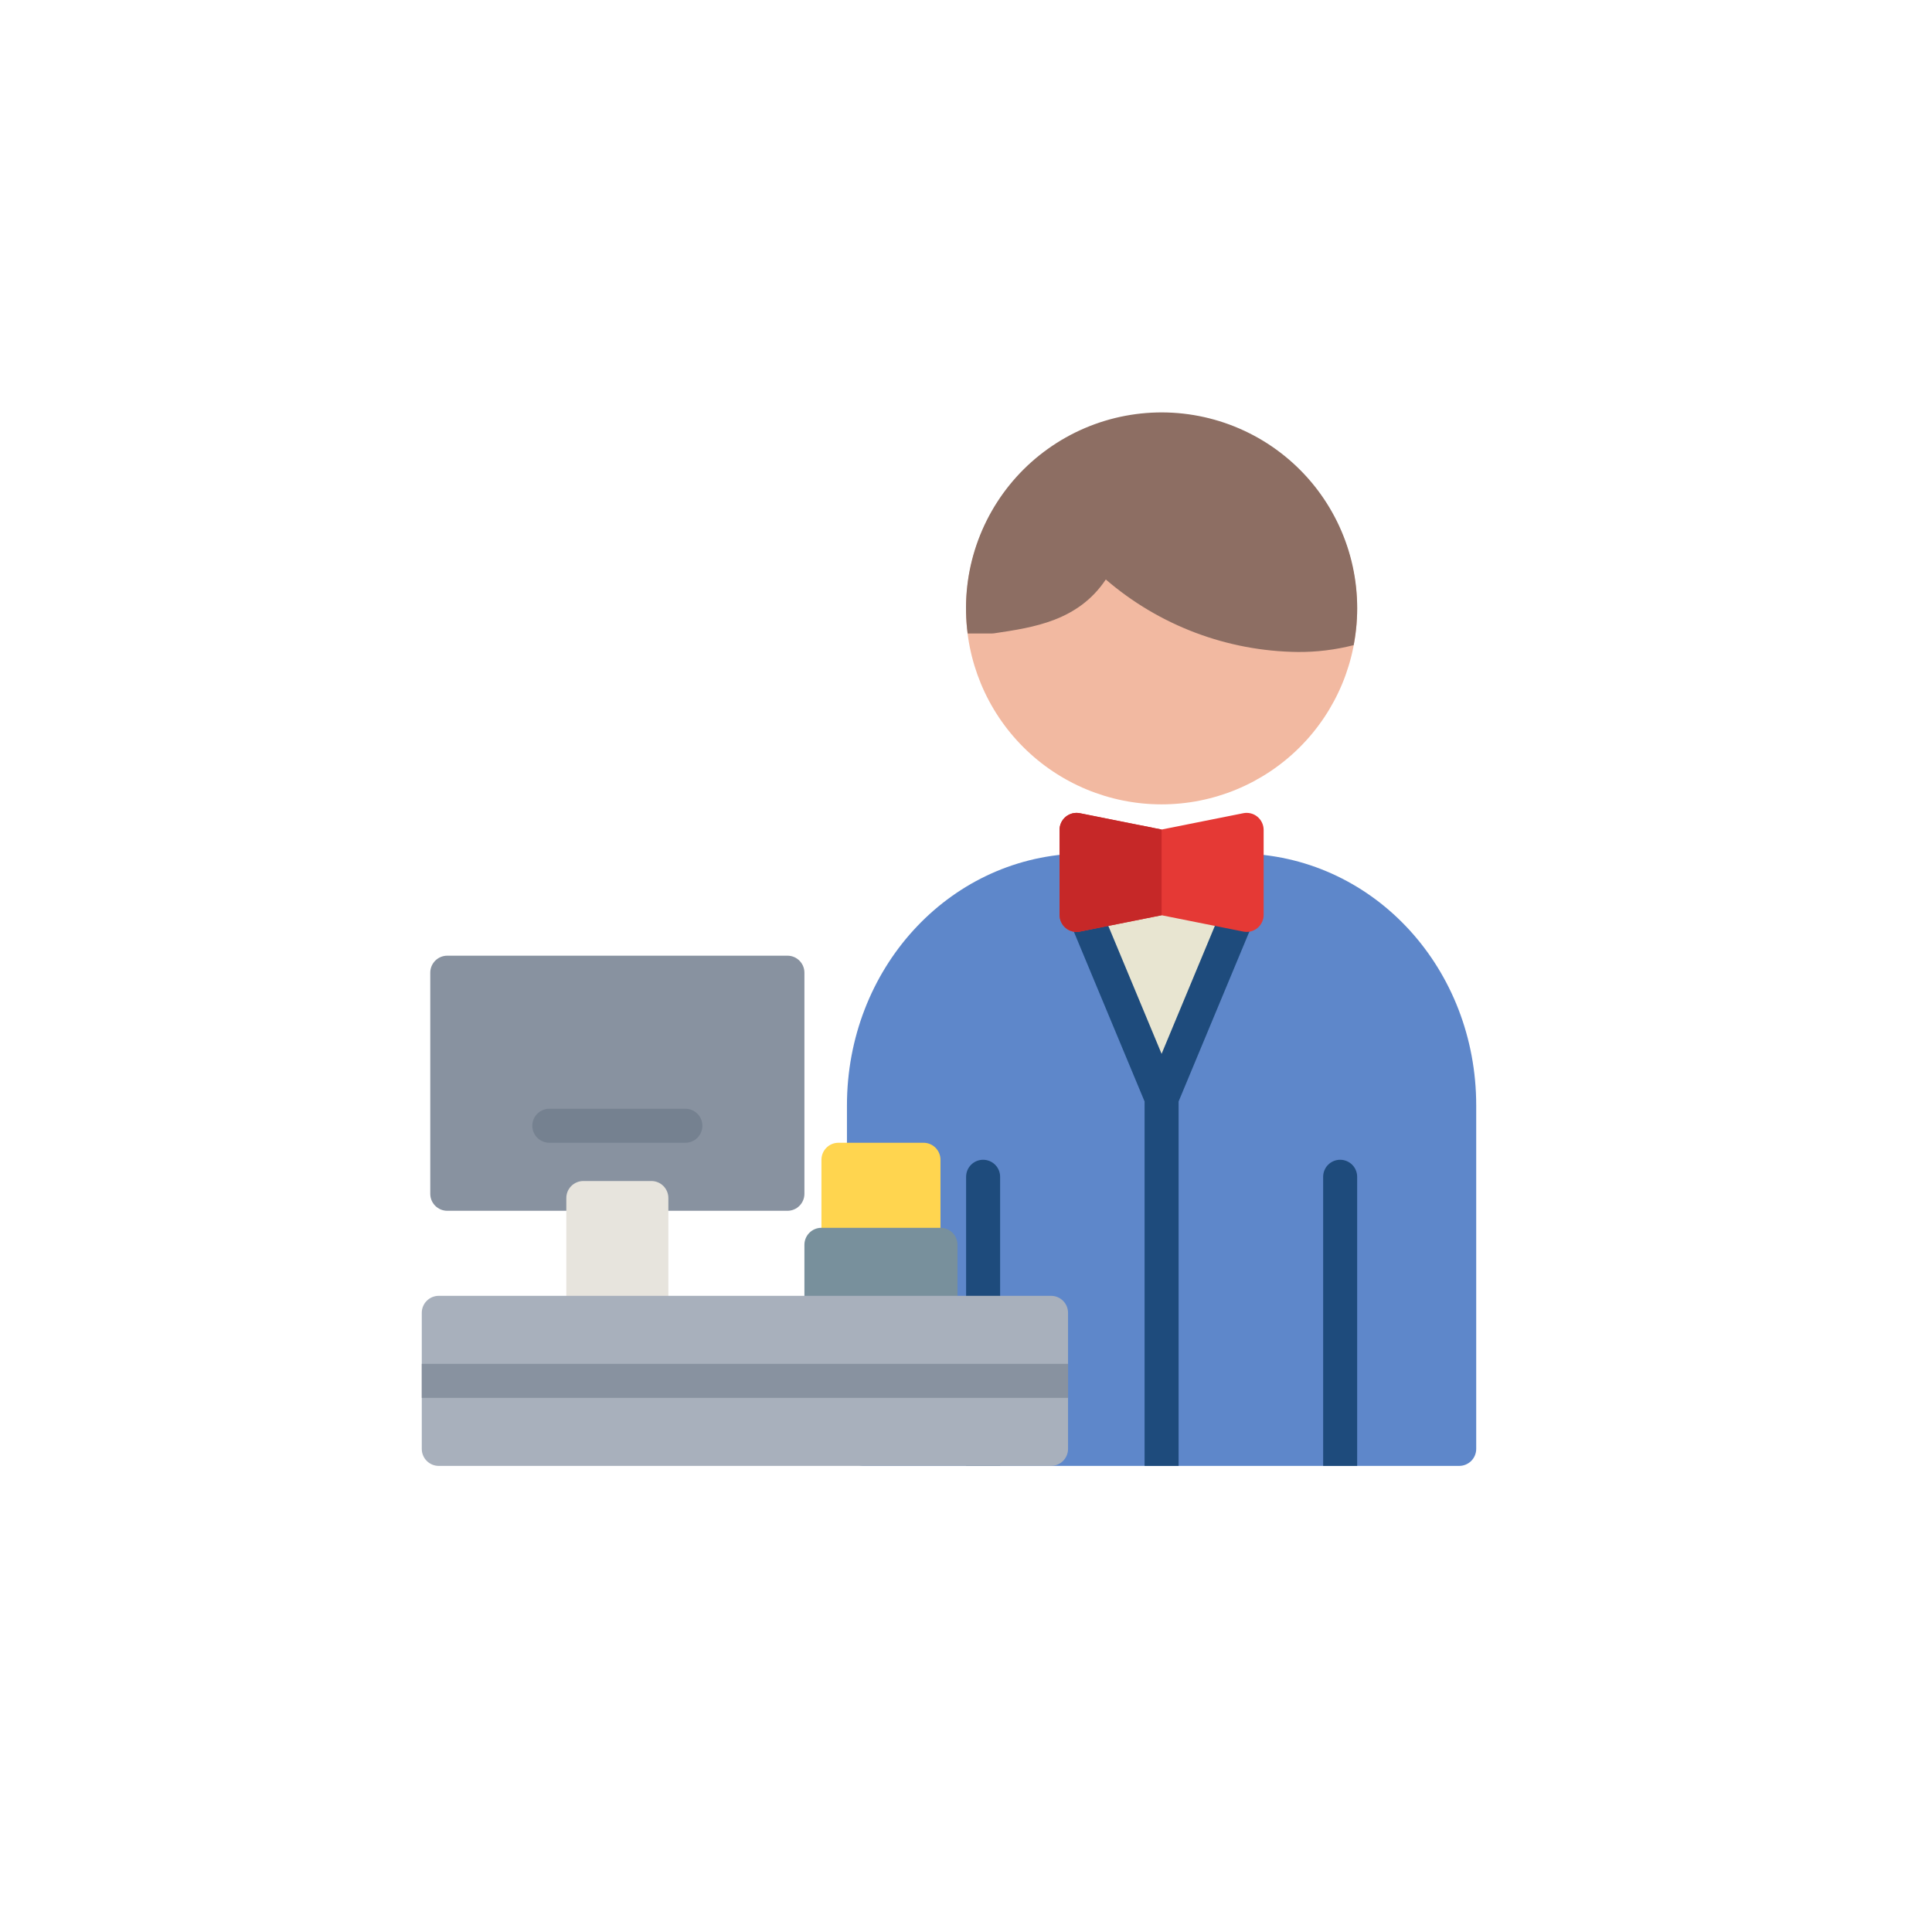<svg width="71" height="71" viewBox="0 0 71 71" fill="none" xmlns="http://www.w3.org/2000/svg">
<path d="M28.938 35.121H16.438C16.092 35.121 15.812 35.401 15.812 35.746V43.871C15.812 44.216 16.092 44.496 16.438 44.496H28.938C29.283 44.496 29.562 44.216 29.562 43.871V35.746C29.562 35.401 29.283 35.121 28.938 35.121Z" fill="#8892A0"/>
<path d="M25.188 41.996H20.188C20.022 41.996 19.863 41.93 19.746 41.813C19.628 41.696 19.562 41.536 19.562 41.371C19.562 41.205 19.628 41.046 19.746 40.929C19.863 40.812 20.022 40.746 20.188 40.746H25.188C25.353 40.746 25.512 40.812 25.629 40.929C25.747 41.046 25.812 41.205 25.812 41.371C25.812 41.536 25.747 41.696 25.629 41.813C25.512 41.93 25.353 41.996 25.188 41.996Z" fill="#758190"/>
<path d="M23.938 43.402H21.438C21.092 43.402 20.812 43.682 20.812 44.027V47.777C20.812 48.122 21.092 48.402 21.438 48.402H23.938C24.283 48.402 24.562 48.122 24.562 47.777V44.027C24.562 43.682 24.283 43.402 23.938 43.402Z" fill="#E7E4DD"/>
<path d="M45.812 31.371H39.562C39.554 31.371 39.546 31.371 39.538 31.371C34.82 31.559 31.125 35.623 31.125 40.625V53.246C31.125 53.411 31.191 53.571 31.308 53.688C31.425 53.805 31.584 53.871 31.75 53.871H53.625C53.791 53.871 53.95 53.805 54.067 53.688C54.184 53.571 54.25 53.411 54.25 53.246V40.625C54.25 35.623 50.555 31.559 45.812 31.371Z" fill="#5E87CA"/>
<path d="M45.516 33.563L42.688 40.354L39.859 33.563H45.516Z" fill="#E8E5D1"/>
<path d="M49.25 42.621C49.084 42.621 48.925 42.687 48.808 42.804C48.691 42.921 48.625 43.08 48.625 43.246V53.871H49.875V43.246C49.875 43.08 49.809 42.921 49.692 42.804C49.575 42.687 49.416 42.621 49.25 42.621Z" fill="#1E4B7C"/>
<path d="M36.129 42.621C35.963 42.621 35.804 42.687 35.687 42.804C35.57 42.921 35.504 43.08 35.504 43.246V53.871H36.754V43.246C36.754 43.08 36.688 42.921 36.571 42.804C36.454 42.687 36.295 42.621 36.129 42.621Z" fill="#1E4B7C"/>
<path d="M45.756 32.986C45.68 32.955 45.599 32.938 45.517 32.938C45.435 32.938 45.353 32.954 45.277 32.985C45.202 33.017 45.133 33.062 45.074 33.12C45.016 33.178 44.97 33.247 44.938 33.323L42.688 38.728L40.437 33.323C40.373 33.17 40.251 33.048 40.098 32.985C39.944 32.922 39.772 32.922 39.619 32.986C39.466 33.05 39.345 33.172 39.282 33.325C39.218 33.478 39.219 33.651 39.282 33.804L42.063 40.479V53.871H43.313V40.479L46.093 33.804C46.156 33.651 46.157 33.478 46.093 33.325C46.03 33.172 45.909 33.05 45.756 32.986Z" fill="#1E4B7C"/>
<path d="M46.209 30.014C46.137 29.955 46.054 29.913 45.964 29.891C45.874 29.869 45.781 29.866 45.69 29.885L42.688 30.485L39.685 29.885C39.594 29.867 39.501 29.869 39.411 29.891C39.322 29.914 39.238 29.956 39.166 30.014C39.095 30.073 39.037 30.147 38.998 30.23C38.958 30.314 38.938 30.405 38.938 30.498V33.623C38.938 33.715 38.958 33.806 38.998 33.89C39.037 33.974 39.095 34.047 39.166 34.106C39.238 34.165 39.321 34.207 39.411 34.229C39.501 34.252 39.594 34.254 39.685 34.235L42.688 33.635L45.69 34.235C45.781 34.254 45.874 34.251 45.964 34.229C46.053 34.207 46.137 34.165 46.209 34.106C46.28 34.047 46.338 33.974 46.377 33.89C46.417 33.806 46.438 33.715 46.438 33.623V30.498C46.438 30.405 46.417 30.314 46.377 30.23C46.338 30.147 46.28 30.073 46.209 30.014Z" fill="#E53935"/>
<path d="M39.685 29.885C39.594 29.867 39.501 29.869 39.411 29.891C39.322 29.914 39.238 29.956 39.166 30.014C39.095 30.073 39.037 30.147 38.998 30.23C38.958 30.314 38.938 30.405 38.938 30.498V33.623C38.938 33.715 38.958 33.806 38.998 33.89C39.037 33.974 39.095 34.047 39.166 34.106C39.238 34.165 39.321 34.207 39.411 34.229C39.501 34.252 39.594 34.254 39.685 34.236L42.688 33.635V30.485L39.685 29.885Z" fill="#C62828"/>
<path d="M33.938 41.996H30.812C30.467 41.996 30.188 42.276 30.188 42.621V45.746C30.188 46.091 30.467 46.371 30.812 46.371H33.938C34.283 46.371 34.562 46.091 34.562 45.746V42.621C34.562 42.276 34.283 41.996 33.938 41.996Z" fill="#FFD54F"/>
<path d="M34.562 45.121H30.188C29.842 45.121 29.562 45.401 29.562 45.746V48.246C29.562 48.591 29.842 48.871 30.188 48.871H34.562C34.908 48.871 35.188 48.591 35.188 48.246V45.746C35.188 45.401 34.908 45.121 34.562 45.121Z" fill="#78909C"/>
<path d="M38.625 47.621H16.125C15.78 47.621 15.5 47.901 15.5 48.246V53.246C15.5 53.591 15.78 53.871 16.125 53.871H38.625C38.97 53.871 39.25 53.591 39.25 53.246V48.246C39.25 47.901 38.97 47.621 38.625 47.621Z" fill="#A8B0BC"/>
<path d="M15.5 50.121H39.25V51.371H15.5V50.121Z" fill="#8892A0"/>
<path d="M42.688 15.185C40.782 15.187 38.955 15.945 37.608 17.293C36.26 18.64 35.502 20.467 35.5 22.373C35.5 24.279 36.257 26.107 37.605 27.455C38.953 28.803 40.781 29.56 42.688 29.56C44.594 29.56 46.422 28.803 47.77 27.455C49.118 26.107 49.875 24.279 49.875 22.373C49.873 20.467 49.115 18.64 47.767 17.293C46.42 15.945 44.593 15.187 42.688 15.185Z" fill="#F2B9A1"/>
<path d="M49.746 23.709C49.943 22.686 49.916 21.633 49.667 20.622C49.418 19.611 48.951 18.666 48.301 17.853C47.65 17.04 46.831 16.378 45.899 15.913C44.967 15.448 43.946 15.191 42.905 15.159C41.864 15.128 40.829 15.323 39.871 15.731C38.913 16.14 38.055 16.751 37.356 17.523C36.658 18.296 36.136 19.211 35.826 20.205C35.516 21.199 35.426 22.249 35.561 23.281H36.438C36.47 23.281 36.502 23.279 36.534 23.274C37.992 23.058 39.619 22.818 40.638 21.296C42.603 22.989 45.103 23.932 47.697 23.96C48.388 23.965 49.076 23.88 49.746 23.709Z" fill="#8D6E63"/>
</svg>
